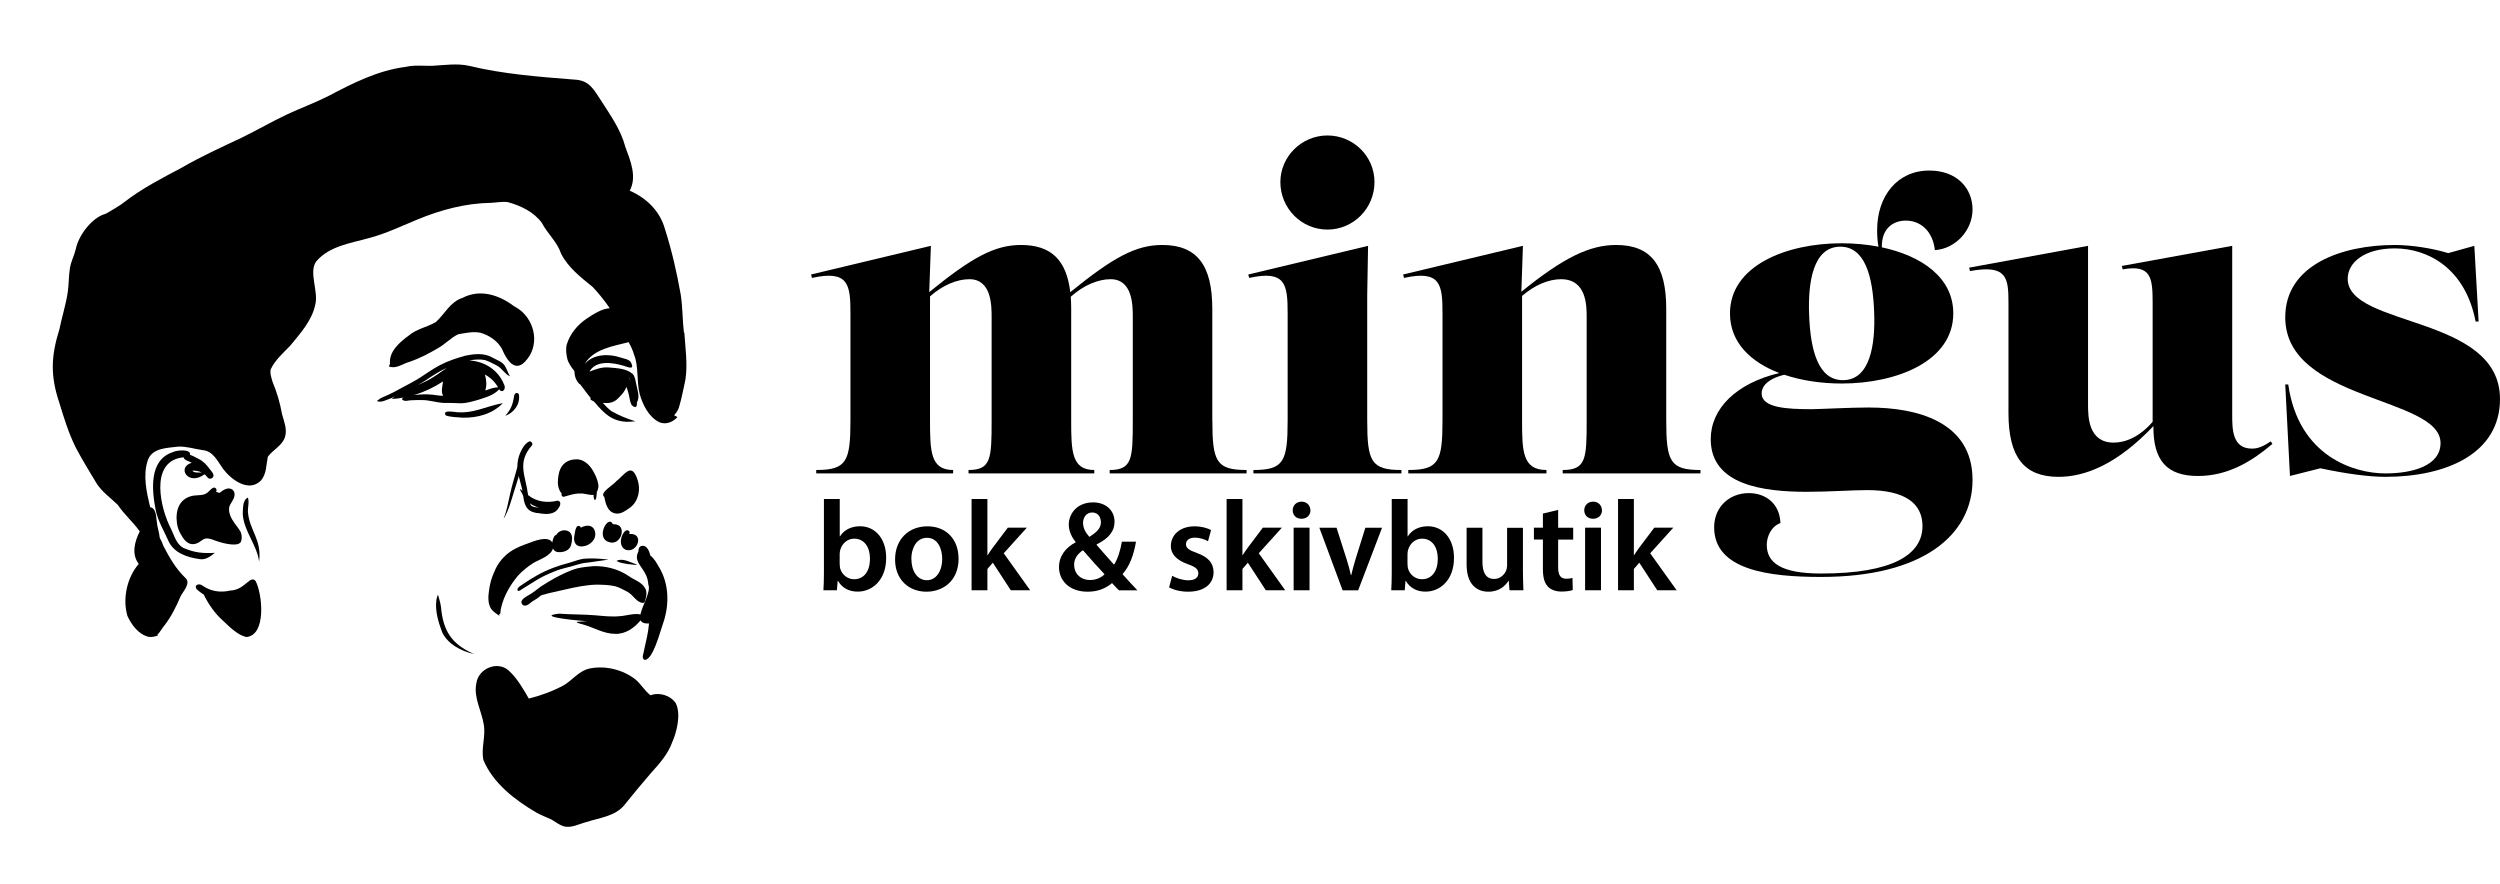 <svg viewBox="0 0 350.64 124" xmlns:xlink="http://www.w3.org/1999/xlink" xmlns="http://www.w3.org/2000/svg" data-name="Lager 1" id="Lager_1">
  <defs>
    <style>
      .cls-1, .cls-2 {
        stroke-width: 0px;
      }

      .cls-2 {
        fill: none;
      }

      .cls-3 {
        clip-path: url(#clippath-1);
      }

      .cls-4 {
        clip-path: url(#clippath);
      }
    </style>
    <clipPath id="clippath">
      <rect height="124" width="107" class="cls-2"></rect>
    </clipPath>
    <clipPath id="clippath-1">
      <rect height="107.44" width="89.44" y="8.81" x="7.05" class="cls-2"></rect>
    </clipPath>
  </defs>
  <g class="cls-4">
    <g class="cls-3">
      <path d="M72.78,55.35c.22,1.33-.7,2.53-1.91,2.98.79-.93,1.06-1.57,1.23-2.78.03-.13.08-.27.19-.36.16-.15.45-.06.49.16" class="cls-1"></path>
      <path d="M64.87,58.58c-.77-.08-1.62-.05-2.34-.31-.48-.72.72-.54,1.11-.51,2.57.39,4.5-.79,6.89-1.22-1.45,1.52-3.6,2.1-5.65,2.04" class="cls-1"></path>
      <path d="M25.73,76.85c1.57.68,2.74.78,4.4.69-.58.5-1.31,1.02-2.13.88-1.7-.24-3.59-.83-4.36-2.52-.63-1.42-1.45-2.76-1.79-4.29-.55-2.8-1.01-7.08,2.38-8.19.5-.29,2.61-.49,2.42.38-.01.06-.04.13-.08.21-.23.15-.53.13-.81.14-.13,0-.26,0-.38.04-4.41.76-2.85,7.25-1.38,10.01.46.96.73,2.11,1.73,2.66" class="cls-1"></path>
      <path d="M27.91,66.28c.13,0,.25,0,.38-.02-.39-.17-.84-.27-1.27-.25,0,0,0,0,0,.01,0,0-.01.02-.02.03.03.05.08.08.13.11-.02-.01-.04-.02-.05-.03.25.16.56.15.84.15M29.13,66.99c-.13-.17-.27-.33-.43-.47-2.34,1.71-3.95-1-1.81-1.61-.33-.24-.83-.26-1.07-.6-.13-.23.02-.52.27-.57.62-.06,1.21.36,1.76.62.66.32,1.15.85,1.57,1.44.26.34.83.88.33,1.26-.19.13-.47.11-.62-.07" class="cls-1"></path>
      <path d="M75.61,71.21c-.45-.14-.9-.32-1.27-.61.04.11.09.23.17.33,0,0,0-.01-.01-.02,0,0,0,0-.01-.02.29.28.75.26,1.13.32M75.7,71.99c-1.52-.07-2.12-.78-2.29-2.26.01-.44-1.01-1.63-.13-.9-.29-1.42-.95-2.82-.63-4.29.14-.84.8-2.37,1.64-2.64.26.01.44.27.36.52-2.2,2.46-.93,4.25-.58,7.02,1.18.97,2.71,1.13,4.14.78.57.06.39.75.12,1.05-.55.93-1.7.88-2.63.73" class="cls-1"></path>
      <path d="M85.12,78.45c.07,0,.15.01.22.03-.52.1-1.09.17-1.6.24-.59.1-1.19.17-1.79.24-.53.08-1.08.27-1.58.41-.78.22-1.58.39-2.35.67-.6.22-1.19.5-1.77.77-.91.45-1.79,1.07-2.65,1.58-.2.12-.34.21-.52.33-.12.09-.25.18-.41.15-.08-.01-.1-.11-.1-.18.03-.35.68-.68.96-.89.57-.37,1.13-.73,1.72-1.06,1.47-.85,3.07-1.42,4.71-1.84.62-.18,1.22-.43,1.86-.53,1.09-.1,2.2-.03,3.29.09" class="cls-1"></path>
      <path d="M88.22,79.14c-.58-.11-1.25-.15-1.75-.47.88-.46,1.88.2,2.73.46.58.2-.73.04-.98,0" class="cls-1"></path>
      <path d="M66.45,91.72c-1.77-.39-3.66-1.37-4.45-3.08-.52-1.41-.99-2.93-.8-4.45.05-.27.11-.54.23-.79.15.57.34,1.13.42,1.72.29,3.35,1.49,5.24,4.6,6.59" class="cls-1"></path>
      <path d="M36.34,78.74c-.33-2.36-2.13-4.23-2.29-6.61.03-.75-.05-2,.72-2.34.22.66-.03,1.33,0,2,.22,2.65,1.95,3.81,1.58,6.95" class="cls-1"></path>
      <path d="M70.64,72.75c.43-1.11.64-2.29.9-3.44.25-1.21.64-2.38.96-3.57.06-.29.24-.53.44-.73.21.45.06.94-.06,1.39-.24.87-.54,1.73-.8,2.6-.4,1.27-.74,2.6-1.43,3.75" class="cls-1"></path>
      <path d="M94.8,98.67c.73,1.5.13,3.99-.53,5.46-.6,1.66-1.77,2.97-2.94,4.26-1.31,1.51-2.58,3.06-3.84,4.62-1.31,1.5-3.46,1.7-5.25,2.29-1.07.27-2.16.93-3.28.56-.57-.2-1.05-.58-1.56-.89-.73-.35-1.51-.62-2.22-1.03-2.98-1.76-6-4.06-7.38-7.34-.35-1.65.35-3.33.05-5-.32-1.93-1.47-3.83-1.03-5.81.29-2.03,2.96-3.16,4.53-1.74,1.19,1.08,2.02,2.55,2.82,3.93,1.72-.43,3.41-1.05,4.98-1.91,1.21-.76,2.14-2.05,3.61-2.32,2.17-.43,4.62.18,6.36,1.54.79.66,1.3,1.6,2.12,2.23,1.25-.47,2.83.01,3.56,1.14" class="cls-1"></path>
      <path d="M35.85,81.49c.95,1.8,1.56,7.61-1.31,7.86-1.3-.33-2.3-1.4-3.26-2.29-1.13-1-2.04-2.3-2.69-3.65-.35-.22-.67-.47-.98-.74-.49-.64.35-.93.83-.51,1.14.79,2.5.99,3.84.67,2.08-.06,2.81-2.26,3.57-1.34" class="cls-1"></path>
      <path d="M33.77,74.67c.18.4.17.9.03,1.31-.27.45-.88.4-1.34.38-.74-.06-1.46-.26-2.16-.5-.41-.14-.81-.33-1.24-.34-.57-.03-.92.49-1.41.67-1,.43-1.7-.22-2.17-1.06-.35-.52-.57-1.11-.66-1.72-.25-1.84.32-3.56,2.34-3.9.93-.12,1.55.08,2.25-.71.13-.12.26-.26.41-.35.37-.22.71.2.48.54.17.04.33.1.49.14.32-.23.64-.5,1.04-.59.41-.11.89.08,1.03.51.19.61-.26,1.18-.55,1.69-.4.64-.09,1.53.26,2.13.36.63.88,1.16,1.22,1.8" class="cls-1"></path>
      <path d="M72.03,42.92c2.54,1.21,3.72,4.51,2.25,6.97-1.7,2.68-2.99,1.13-3.93-1.05-.65-1.08-1.77-1.83-2.97-2.17-1.01-.21-2.15.04-3.14.22-1.04.51-1.85,1.43-2.88,1.98-1.24.73-2.52,1.4-3.89,1.87-.91.23-1.78.96-2.74.72-.25.01-.14-.28-.03-.41-.19-1.74,1.37-3.07,2.65-4,1.1-.94,2.57-1.16,3.78-1.88,1.26-1.14,2.01-2.84,3.74-3.39,2.44-1.28,5.08-.43,7.16,1.12" class="cls-1"></path>
      <path d="M83.44,66.52c.26.56.51,1.17.49,1.8-.03.22-.09.45-.21.65-.02.25-.05.51-.08.77-.02.15-.07.31-.2.4h0c-.11-.09-.16-.24-.17-.37-.01-.12-.02-.24-.02-.36-.64.07-1.26-.25-1.91-.19-.8-.02-1.56.26-2.3.47-.14-.03-.25-.13-.29-.27,0-.07.02-.13.04-.19-.11-.1-.19-.25-.26-.37-.37-.67-.32-1.48-.2-2.2.21-1.42,1.15-2.26,2.6-2.24,1.2.05,2.05,1.1,2.5,2.11" class="cls-1"></path>
      <path d="M89.43,67.33c.45,1.32.13,2.96-1.02,3.83-.63.44-1.35,1.04-2.17.84-1.06-.25-1.3-1.4-1.49-2.31-.74-.55,1.3-1.69,1.63-2.14,1.28-1.02,2.23-2.82,3.05-.22" class="cls-1"></path>
      <path d="M95.98,46.63c.14,2.21.49,4.45.15,6.65-.29,1.29-.52,2.61-.91,3.88-.13.42-.4.76-.67,1.09.16.07.32.15.47.24-.62.7-1.61,1.11-2.52.74-1.49-.71-2.35-2.44-2.78-3.97-.46-1.78-.11-3.85-.8-5.54-.17-.62-.45-1.18-.75-1.73-2.23.58-4.95.96-6.18,3.09,1.18-1.45,3.42-1.5,5.07-.93.51.19,1.22.2,1.48.77.48,1.07-.52.52-1.1.37-1.52-.44-3.87-.82-4.77.84.88-.35,1.76-.68,2.73-.59,1.14.1,2.46.13,3.35.92.36.4.37.98.5,1.48.17.82.52,1.74.08,2.52.03.58-.13.89-.72.37-.34-.59-.31-1.31-.54-1.94-.06-.22-.14-.42-.23-.63-.18.63-.66,1.13-1.12,1.58-.47.53-1.17.74-1.86.68-.1,0-.21-.01-.32-.02.37.42.76.81,1.19,1.15,1.07.61,2.21,1.08,3.39,1.44-.4.04-.82.07-1.22.07-2.09-.08-3.21-1.21-4.47-2.71-.06-.05-.11-.11-.17-.17-.18-.06-.35-.15-.48-.32-.01-.01-.02-.02-.03-.03.04-.02.09-.05.14-.06-.54-.63-1.01-1.32-1.52-1.97-.04-.01-.07-.03-.11-.05-.48-.46-.68-1.12-.7-1.8-.41-.54-.84-1.09-1-1.76-.14-.65-.24-1.35-.06-2,.45-1.47,1.5-2.74,2.77-3.59.94-.62,2.09-1.4,3.25-1.47-.71-1.05-1.52-2.05-2.38-2.97-1.65-1.34-3.46-2.74-4.44-4.67-.54-1.66-1.92-2.82-2.71-4.34-1.13-1.54-2.97-2.41-4.77-2.9-.79-.11-1.59.07-2.38.1-3.55.05-7.05.99-10.32,2.35-2.23.91-4.4,1.97-6.73,2.58-2.58.73-5.56,1.11-7.41,3.25-1.15,1.52.34,4.24-.17,6.14-.48,2.22-2.1,4-3.5,5.71-.99,1.03-2.12,2-2.74,3.31-.14.58.1,1.19.25,1.75.62,1.47,1.06,3,1.34,4.56.28,1.04.75,2.11.41,3.2-.39,1.21-1.69,1.78-2.41,2.76-.23,1.14-.16,2.47-1.01,3.38-1.7,1.65-4.13-.17-5.25-1.66-.78-1.07-1.4-2.54-2.9-2.65-1.13-.16-2.23-.54-3.39-.49-1.55.2-3.62.15-4.27,1.88-.73,2.16-.19,4.47.32,6.62.18.02.35.11.48.26.42.55.35,1.31.48,1.97,0,.39.32,1.34.39,2.08.21.36.38.74.51,1.13.82,1.58,1.72,3.15,3,4.4.95.73-.18,1.88-.58,2.63-.61,1.43-1.29,2.82-2.24,4.06-.3.32-.63,1-1.03,1.34.03.04.07.07.1.11-.41.15-.85.27-1.29.21-1.43-.32-2.41-1.66-3-2.92-.73-2.41-.07-5.42,1.58-7.32-1.06-1.36-.57-3.15.14-4.56-.93-1.31-2.19-2.38-3.09-3.73-1.03-.99-2.23-1.82-3-3.06-.98-1.62-1.97-3.24-2.86-4.92-1-1.99-1.66-4.13-2.31-6.26-1.3-3.87-1.2-6.55,0-10.42.35-1.74.92-3.46,1.17-5.22.15-1.07.12-2.15.28-3.21.13-.97.61-1.83.84-2.78.36-1.87,2.23-4.37,4.08-4.91.06-.03.14-.07.24-.1.86-.54,1.8-1.01,2.49-1.58,2.48-1.92,5.26-3.34,8.01-4.8,2.73-1.59,5.61-2.89,8.47-4.24,2.12-1.03,4.15-2.22,6.29-3.23,1.92-.9,3.92-1.63,5.81-2.58,3.45-1.82,6.96-3.61,10.88-4.11,1.23-.29,2.48-.12,3.73-.15,1.71-.09,3.45-.37,5.14,0,4.83,1.17,9.79,1.54,14.73,1.93,2.17.08,2.75,1.37,3.83,2.99,1.31,2.06,2.76,4.07,3.38,6.48.71,1.91,1.66,4.16.61,6.12,2.36,1.03,4.24,2.85,4.94,5.37.96,3.01,1.66,6.08,2.21,9.18.28,1.77.24,3.57.45,5.34M88.47,53.52c-.06-.19-.14-.38-.23-.56-.02-.01-.04-.03-.06-.04.12.18.2.4.29.6" class="cls-1"></path>
      <path d="M70.85,51.38c.26.45.42.96.68,1.41-.76-.34-1.13-1.17-1.88-1.54-.54-.26-1.06-.58-1.64-.75-.72-.14-1.47-.08-2.19.06,2.09.09,4.05,1.32,4.85,3.31.41.67-.23,1.39-.66.73-.74.83-1.88,1.13-2.92,1.47-.81.23-1.63.49-2.48.49-.8-.04-1.61-.05-2.41-.05-1.03-.06-2.02-.41-3.05-.4-.5,0-1,0-1.5.03-.39.01-.83.21-1.18-.05-.05-.04-.13-.12-.08-.19.01,0,.03,0,.04,0,.06-.05.11-.1.17-.14-.54.1-1.09.17-1.66.21.14-.12.28-.24.43-.35-.27.13-.55.26-.84.36-.46.16-.92.42-1.42.34-.07,0-.27-.04-.21-.15,0,0,0,.02.02.02,0,0,0,0,0,0,.21-.12.37-.31.59-.4.56-.25,1.09-.46,1.62-.74,1.13-.63,2.3-1.2,3.42-1.86,1.06-.65,2.05-1.41,3.16-1.98,1.13-.59,2.35-.99,3.58-1.33,1.23-.25,2.6-.4,3.73.25.64.37,1.44.57,1.83,1.24M68.06,54.77c.6-.2,1.18-.45,1.8-.44-.44-.78-1.09-1.39-1.85-1.8.21.66.29,1.59.05,2.24M62.15,53.49s-.02.01-.03.02c-1.31.85-2.64,1.48-4.04,1.89.25-.03.51-.05.76-.06.84-.08,1.69-.02,2.52.11.26.04.52.06.78.06-.17-.33-.2-.76-.12-1.21.03-.18.06-.5.12-.81M60.9,52.81c.61-.37,1.18-.83,1.78-1.23-1.08.49-2.07,1.15-3.06,1.82-.34.22-.69.41-1.04.6.8-.34,1.59-.69,2.31-1.18" class="cls-1"></path>
      <path d="M90.49,82.51c.32.58.14,1.25-.04,1.85-.1.3-.43.21-.65.11-.52-.21-.86-.69-1.26-1.07-.18-.17-.37-.3-.58-.42-.55-.28-1.09-.6-1.69-.76-.86-.19-1.76-.21-2.64-.22-1.49.05-2.96.35-4.4.69-.75.2-1.51.32-2.25.51-.36.08-.7.22-1.06.29-.41.35-.87.64-1.34.92-.33.28-.84.76-1.27.43-.63-.71.61-1.19,1.08-1.51.53-.31.98-.73,1.49-1.08.64-.41,1.25-.78,1.9-1.15,1.04-.54,2.09-1.09,3.22-1.39.75-.17,1.52-.24,2.29-.31,1.7-.03,3.43.41,4.85,1.37.78.58,1.86.83,2.34,1.74" class="cls-1"></path>
      <path d="M79.95,74.68c.43.47.29,1.19.15,1.75-.21.84-1.19,1.11-1.96.99-.29-.07-.48-.26-.58-.5-.32,1.08-1.88,1.53-2.77,2.05-.8.52-1.56,1.11-2.19,1.83-1.05,1.28-1.9,2.72-2.29,4.34-.05.24-.12.49-.12.74.02.13-.05.26-.19.27.02.07.05.15.06.22-.42-.27-.85-.55-1.16-.95-.52-.79-.43-1.8-.3-2.69.12-.88.35-1.74.74-2.55.48-1.23,1.38-2.29,2.5-2.98.68-.42,1.43-.71,2.19-.98.9-.33,2.81-1.15,3.44-.13.04-.4.19-.79.39-1.03,0,0,0,0,0,0,.03-.03.08.03.11.05.33-.73,1.4-1,1.99-.43" class="cls-1"></path>
      <path d="M81.46,74.01c.98-.56,2.02-.31,2.04.96-.05,1.04-1.17,1.78-2.16,1.66-.74-.11-.92-.85-.78-1.49.08-.42.1-.88.33-1.25.17-.21.53-.15.57.13" class="cls-1"></path>
      <path d="M85.97,73.53c2.18-.16,1.18,3.23-.64,2.47-1.82-.61-.02-3.9.64-2.47" class="cls-1"></path>
      <path d="M88.26,74.9c2.14-.2,1.22,2.68-.45,2.23-1.05-.43-.84-1.89-.19-2.59.3-.35.85-.11.64.35" class="cls-1"></path>
      <path d="M92.45,79.57c1.44,2.4,1.44,5.4.51,7.98-.36.98-1.39,5.1-2.57,5-.49-.26-.08-.96-.05-1.38.27-1.23.59-2.47.69-3.72-.68.03-1.04-.14-1.18-.45-.88,1.07-2.13,1.96-3.57,1.9-1.6,0-2.99-.89-4.49-1.31-1.87-.48-.42-.37.53-.46-.74-.04-7.49-.64-3.93-1.06,1.7.13,3.41.09,5.1.23,1.18.1,2.38.25,3.57.11.43,0,2.1-.46,2.76-.22.26-1.29,1.53-3.24,1.11-4.21-.11-2.13-1.93-2.79-1.55-4.23.04-.16.11-.3.18-.43-.04-.24.02-.47.24-.68.79-.35,1.21.43,1.41,1.27.55.42.9,1.08,1.24,1.67" class="cls-1"></path>
    </g>
  </g>
  <g>
    <path d="M170.04,58.96c0,5.76.54,6.96,4.8,6.96v.48h-19.2v-.48c3.18,0,3.24-1.62,3.24-6.96v-14.46c0-1.62,0-5.34-3.12-5.34-1.74,0-3.78.84-5.58,2.46h0c.04.53.06,1.09.06,1.68v15.66c0,4.32.06,6.96,3.24,6.96v.48h-17.64v-.48c3.18,0,3.24-1.62,3.24-6.96v-14.46c0-1.62,0-5.34-3.12-5.34-1.72,0-3.73.82-5.52,2.41v17.39c0,4.32.06,6.96,3.24,6.96v.48h-19.2v-.48c4.26,0,4.8-1.2,4.8-6.96v-15c0-4.02-.24-6.12-5.4-4.98l-.12-.48,16.8-4.02-.23,6.49c6.03-4.9,9.19-6.61,12.88-6.61,4.2,0,6.38,2.1,6.9,6.62,6.04-4.9,9.21-6.62,12.9-6.62,4.86,0,7.02,2.82,7.02,8.94v15.66Z" class="cls-1"></path>
    <path d="M175.8,66.4v-.48c4.26,0,4.8-1.2,4.8-6.96v-15c0-4.02-.24-6.12-5.4-4.98l-.12-.48,16.8-4.02-.12,6.9v17.58c0,5.76.54,6.96,4.8,6.96v.48h-20.76ZM179.58,25.54c0-3.6,3-6.54,6.6-6.54s6.6,2.88,6.6,6.54-2.94,6.66-6.6,6.66-6.6-3-6.6-6.66Z" class="cls-1"></path>
    <path d="M233.7,58.96c0,5.76.54,6.96,4.8,6.96v.48h-19.32v-.48c3.3,0,3.36-1.62,3.36-6.96v-14.46c0-1.62,0-5.34-3.6-5.34-1.7,0-3.69.8-5.46,2.35v17.45c0,4.32.06,6.96,3.42,6.96v.48h-19.38v-.48c4.26,0,4.8-1.2,4.8-6.96v-15c0-4.02-.24-6.12-5.4-4.98l-.12-.48,16.8-4.02-.22,6.44c6-4.86,9.62-6.56,13.3-6.56,4.86,0,7.02,2.82,7.02,8.94v15.66Z" class="cls-1"></path>
    <path d="M262.2,57.16c6.54,0,14.46,1.92,14.46,10.14,0,7.74-6.96,13.62-21.24,13.62-7.32,0-15-.96-15-6.96,0-2.88,2.16-4.8,4.86-4.8,2.28,0,4.32,1.38,4.44,4.2-1.32.48-1.92,1.92-1.92,3.06,0,2.46,1.92,4.02,7.62,4.02,10.14,0,14.22-2.7,14.22-6.66,0-3.18-2.46-5.04-7.74-5.04-1.98,0-5.4.24-8.46.24-6.18,0-13.5-.96-13.5-7.38,0-4.3,3.59-7.85,9.62-9.28-4.01-1.53-6.92-4.28-6.92-8.36,0-6.72,7.92-9.84,15.66-9.84,1.75,0,3.5.16,5.17.48-.15-.81-.19-1.58-.19-2.34,0-4.68,2.76-8.34,7.32-8.34,3.9,0,6.06,2.52,6.06,5.46s-2.4,5.52-5.28,5.7c-.3-2.7-2.04-4.14-4.08-4.14-1.83,0-3.42,1.16-3.36,3.75,5.53,1.18,10.02,4.2,10.02,9.26,0,6.72-7.92,9.84-15.66,9.84-2.78,0-5.59-.4-8.04-1.23-2.48.61-3.18,1.73-3.18,2.61,0,2.04,3.54,2.22,7.02,2.22.96,0,5.46-.24,8.1-.24h0ZM253.74,44.14c.18,5.1,1.32,9.18,4.74,9.18,3.84,0,4.56-5.04,4.38-9.54-.18-5.1-1.32-9.18-4.74-9.18-3.84,0-4.56,5.04-4.38,9.54Z" class="cls-1"></path>
    <path d="M318.72,62.26c-2.76,2.34-6.12,4.5-10.44,4.5s-6.3-2.13-6.25-7c-5.14,5.42-9.63,7.12-13.31,7.12-4.86,0-7.02-2.82-7.02-8.94v-15.42c0-3.54-.18-5.46-5.4-4.5l-.12-.48,16.68-3.06v22.26c0,1.62,0,5.34,3.6,5.34,1.7,0,3.69-.86,5.46-2.92v-16.64c0-3.54-.18-5.46-4.2-4.74l-.12-.48,15.48-2.82v23.7c0,1.98,0,4.74,2.76,4.74.78,0,1.5-.24,2.64-1.02l.24.36Z" class="cls-1"></path>
    <path d="M325.44,65.68l-4.26,1.08-.66-12.84h.42c1.44,10.14,9.3,12.48,13.62,12.48,3.84,0,7.74-1.08,7.74-4.26,0-6.54-21.78-5.82-21.78-17.64,0-7.38,7.98-10.14,15.36-10.14,2.4,0,5.34.48,7.5,1.14l3.66-1.02.6,10.62h-.42c-1.44-7.5-6.72-10.26-11.34-10.26-4.26,0-6.6,1.98-6.6,4.26,0,6.84,21.36,5.04,21.36,16.86,0,7.68-7.56,10.92-16.08,10.92-2.28,0-5.46-.42-9.12-1.2Z" class="cls-1"></path>
  </g>
  <g>
    <path d="M115.49,82.79c.04-.59.07-1.57.07-2.47v-10.33h2.22v5.23h.04c.54-.85,1.5-1.41,2.81-1.41,2.14,0,3.68,1.78,3.66,4.45,0,3.15-2,4.72-3.98,4.72-1.14,0-2.14-.43-2.78-1.51h-.04l-.11,1.32h-1.89ZM117.78,79.17c0,.18.02.36.05.52.23.88,1.01,1.55,1.96,1.55,1.39,0,2.23-1.12,2.23-2.88,0-1.55-.74-2.81-2.22-2.81-.9,0-1.71.65-1.96,1.62-.04.16-.07.36-.07.58v1.42Z" class="cls-1"></path>
    <path d="M134.45,78.32c0,3.23-2.27,4.67-4.51,4.67-2.49,0-4.4-1.71-4.4-4.52s1.89-4.65,4.54-4.65,4.36,1.84,4.36,4.51ZM127.83,78.41c0,1.69.83,2.97,2.18,2.97,1.26,0,2.14-1.24,2.14-3.01,0-1.37-.61-2.94-2.13-2.94s-2.2,1.51-2.2,2.97Z" class="cls-1"></path>
    <path d="M138.48,77.87h.04c.22-.34.47-.72.7-1.03l2.13-2.83h2.67l-3.24,3.59,3.71,5.19h-2.72l-2.52-3.87-.76.88v2.99h-2.22v-12.8h2.22v7.88Z" class="cls-1"></path>
    <path d="M156.93,82.79c-.31-.31-.6-.61-.96-1.01-.92.78-2.04,1.21-3.42,1.21-2.69,0-4.02-1.68-4.02-3.42,0-1.62.96-2.78,2.34-3.51v-.05c-.58-.68-.97-1.57-.97-2.43,0-1.51,1.15-3.12,3.41-3.12,1.71,0,3.01,1.06,3.01,2.72,0,1.26-.72,2.29-2.5,3.17l-.02.07c.85.97,1.78,2.05,2.45,2.78.52-.81.88-1.95,1.1-3.23h1.98c-.32,1.87-.88,3.41-1.89,4.56.67.74,1.33,1.48,2.09,2.27h-2.59ZM154.92,80.54c-.74-.77-1.89-2.05-3.03-3.37-.58.4-1.24,1.03-1.24,2.04,0,1.21.88,2.14,2.23,2.14.87,0,1.59-.34,2.04-.81ZM151.91,73.35c0,.74.34,1.33.88,1.95,1.03-.65,1.62-1.21,1.62-2.05,0-.65-.36-1.37-1.21-1.37s-1.3.72-1.3,1.48Z" class="cls-1"></path>
    <path d="M164.41,80.76c.5.31,1.46.63,2.25.63.97,0,1.41-.4,1.41-.97s-.36-.9-1.44-1.28c-1.71-.59-2.43-1.53-2.41-2.56,0-1.55,1.28-2.76,3.32-2.76.97,0,1.82.25,2.32.52l-.43,1.57c-.38-.22-1.08-.5-1.86-.5s-1.23.38-1.23.92.41.83,1.53,1.23c1.59.58,2.32,1.39,2.34,2.69,0,1.59-1.24,2.74-3.57,2.74-1.06,0-2.02-.25-2.67-.61l.43-1.6Z" class="cls-1"></path>
    <path d="M174.25,77.87h.04c.22-.34.47-.72.7-1.03l2.13-2.83h2.67l-3.24,3.59,3.71,5.19h-2.72l-2.52-3.87-.76.88v2.99h-2.22v-12.8h2.22v7.88Z" class="cls-1"></path>
    <path d="M183.8,71.57c0,.67-.49,1.19-1.26,1.19s-1.23-.52-1.23-1.19.5-1.21,1.24-1.21,1.23.52,1.24,1.21ZM181.44,82.79v-8.78h2.23v8.78h-2.23Z" class="cls-1"></path>
    <path d="M187.46,74.02l1.42,4.45c.25.78.43,1.48.59,2.2h.05c.16-.72.36-1.41.59-2.2l1.39-4.45h2.34l-3.35,8.78h-2.18l-3.26-8.78h2.4Z" class="cls-1"></path>
    <path d="M195.13,82.79c.04-.59.07-1.57.07-2.47v-10.33h2.22v5.23h.04c.54-.85,1.5-1.41,2.81-1.41,2.14,0,3.68,1.78,3.66,4.45,0,3.15-2,4.72-3.98,4.72-1.14,0-2.14-.43-2.78-1.51h-.04l-.11,1.32h-1.89ZM197.42,79.17c0,.18.02.36.05.52.23.88,1.01,1.55,1.96,1.55,1.39,0,2.23-1.12,2.23-2.88,0-1.55-.74-2.81-2.22-2.81-.9,0-1.71.65-1.96,1.62-.04.16-.07.36-.07.58v1.42Z" class="cls-1"></path>
    <path d="M213.6,80.16c0,1.05.04,1.91.07,2.63h-1.95l-.11-1.33h-.04c-.38.63-1.24,1.53-2.81,1.53s-3.06-.96-3.06-3.82v-5.15h2.22v4.78c0,1.46.47,2.4,1.64,2.4.88,0,1.46-.63,1.69-1.19.07-.2.13-.43.13-.68v-5.3h2.22v6.15Z" class="cls-1"></path>
    <path d="M218.54,71.51v2.51h2.11v1.66h-2.11v3.87c0,1.06.29,1.62,1.14,1.62.38,0,.67-.05.87-.11l.04,1.69c-.32.13-.9.22-1.6.22-.81,0-1.5-.27-1.91-.72-.47-.5-.68-1.3-.68-2.45v-4.13h-1.26v-1.66h1.26v-1.98l2.16-.52Z" class="cls-1"></path>
    <path d="M224.69,71.57c0,.67-.49,1.19-1.26,1.19s-1.23-.52-1.23-1.19.5-1.21,1.24-1.21,1.23.52,1.24,1.21ZM222.32,82.79v-8.78h2.23v8.78h-2.23Z" class="cls-1"></path>
    <path d="M229.15,77.87h.04c.22-.34.47-.72.7-1.03l2.13-2.83h2.67l-3.24,3.59,3.71,5.19h-2.72l-2.52-3.87-.76.88v2.99h-2.22v-12.8h2.22v7.88Z" class="cls-1"></path>
  </g>
</svg>